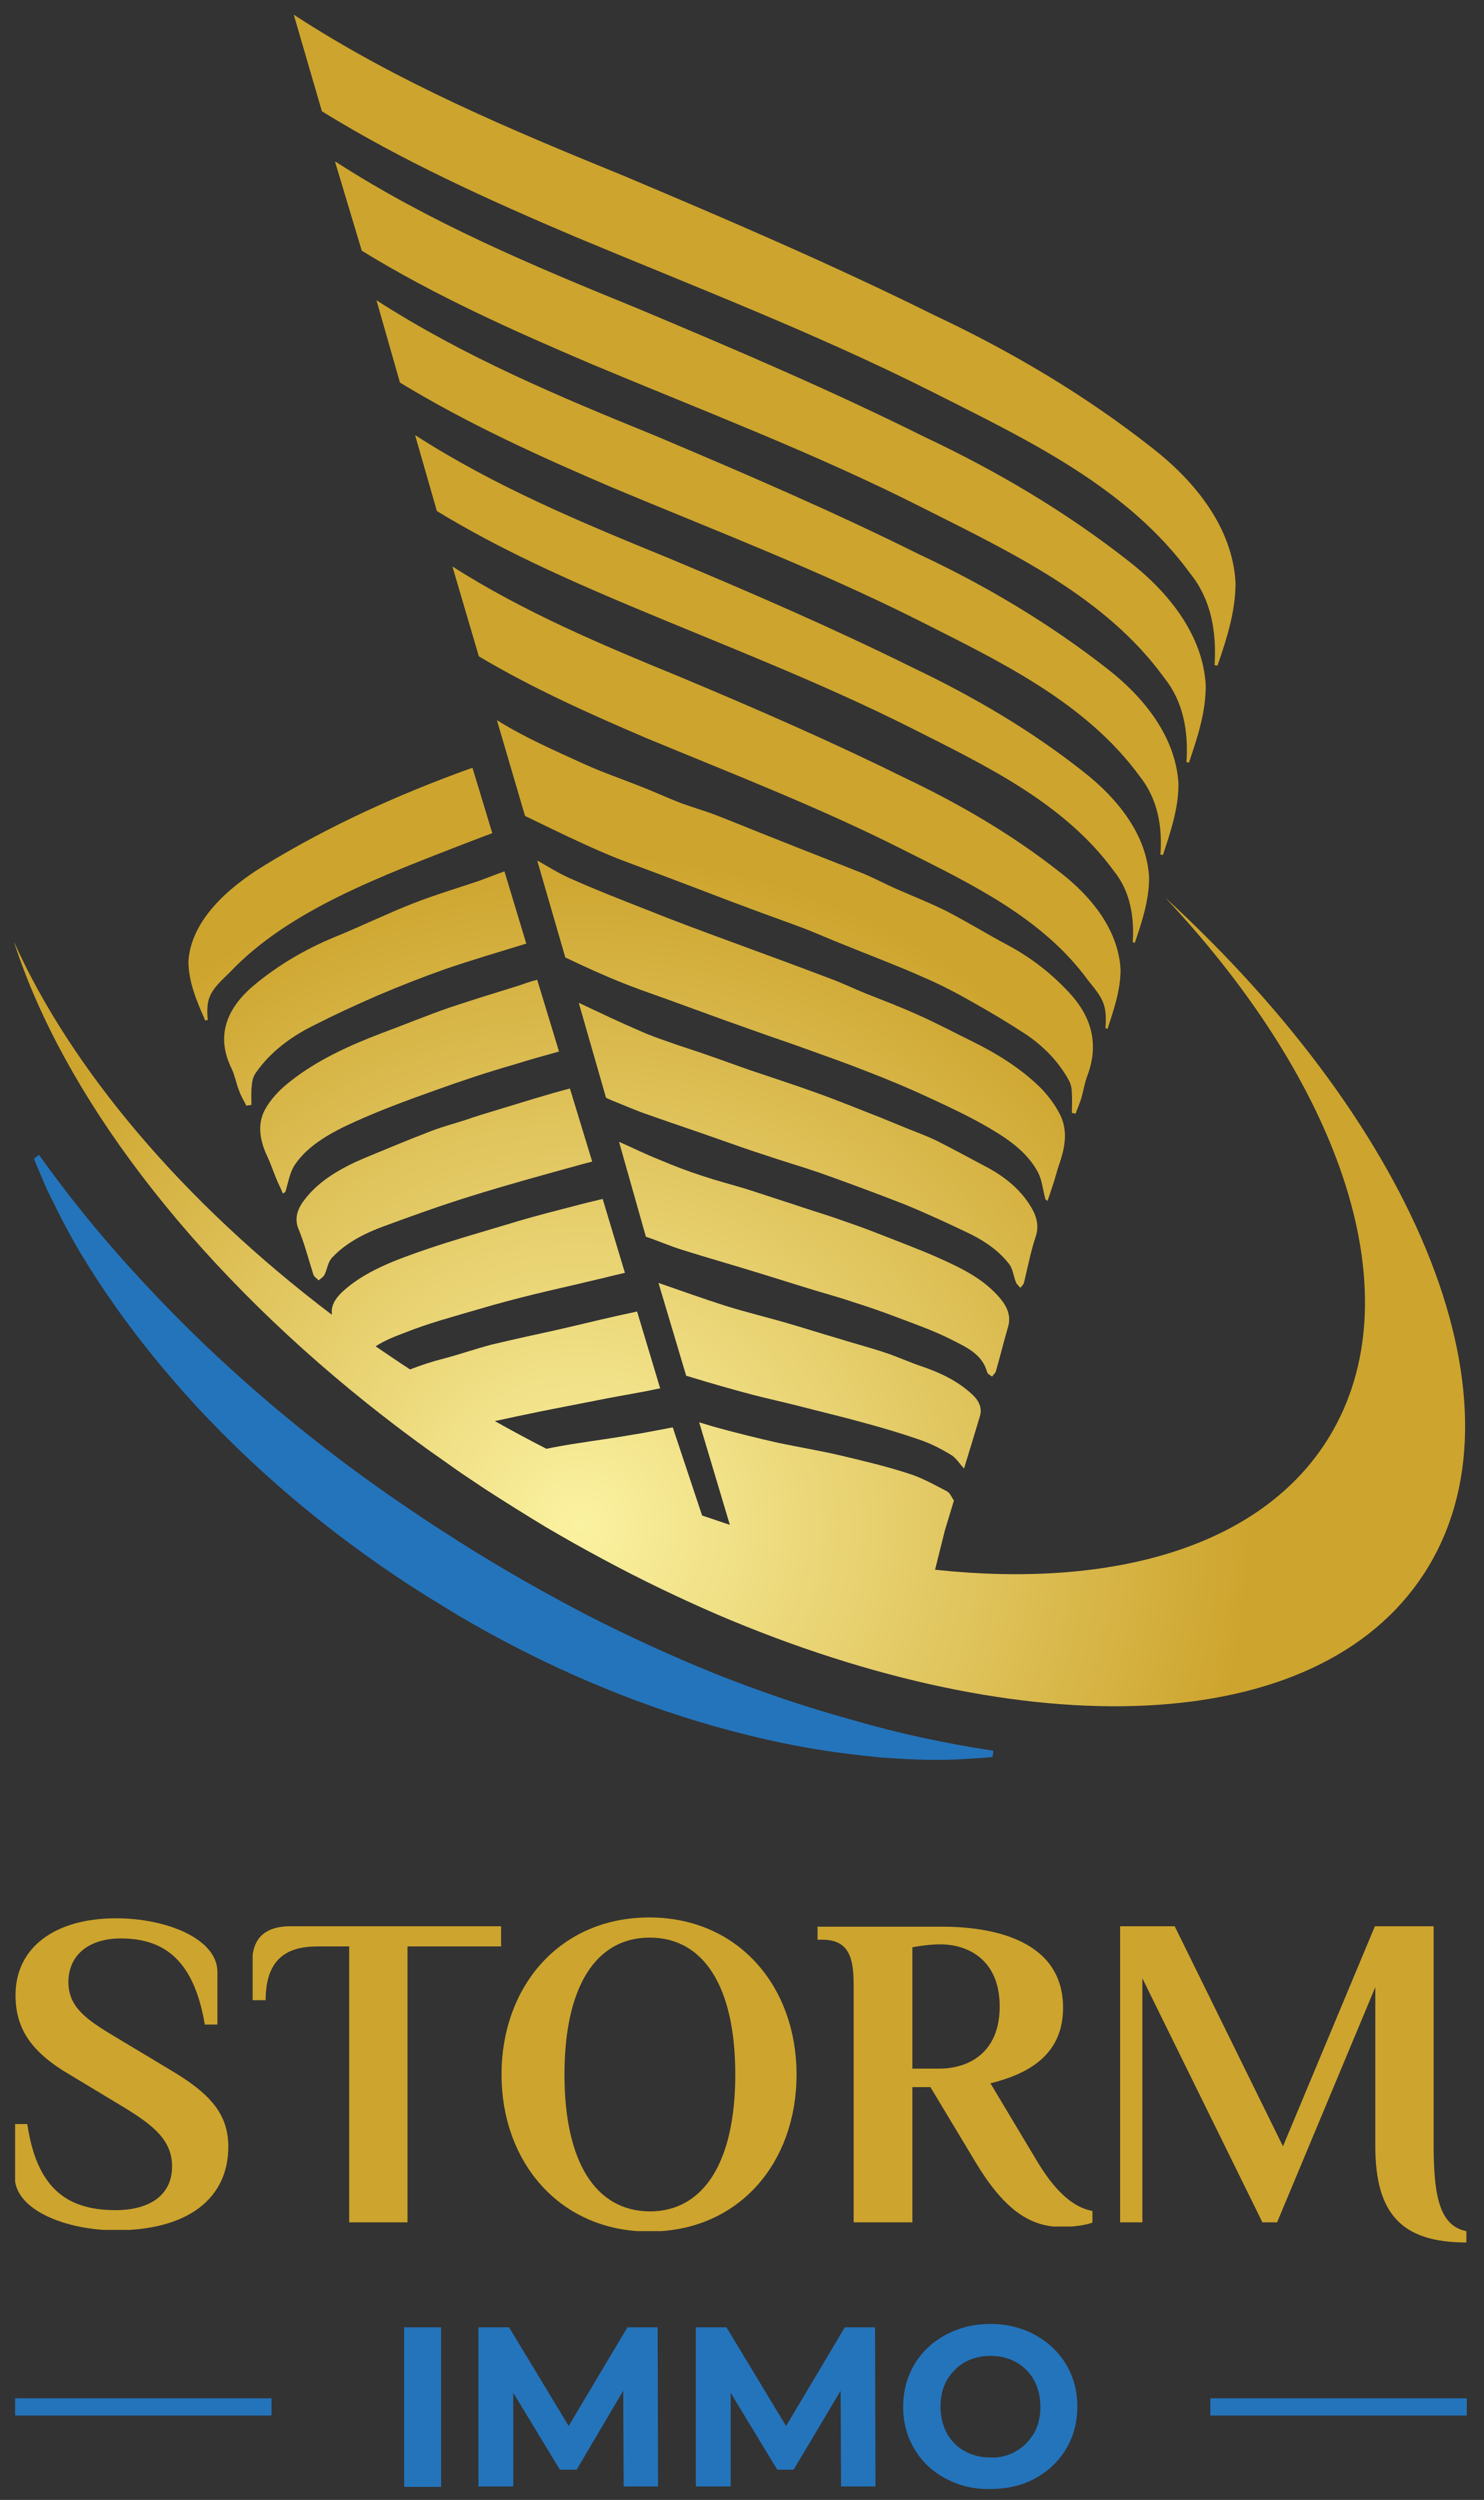 <?xml version="1.0" encoding="utf-8"?>
<!-- Generator: Adobe Illustrator 18.0.0, SVG Export Plug-In . SVG Version: 6.00 Build 0)  -->
<!DOCTYPE svg PUBLIC "-//W3C//DTD SVG 1.1//EN" "http://www.w3.org/Graphics/SVG/1.1/DTD/svg11.dtd">
<svg version="1.1" id="Calque_1" xmlns="http://www.w3.org/2000/svg" xmlns:xlink="http://www.w3.org/1999/xlink" x="0px" y="0px"
	 viewBox="0 0 353.6 595.3" enable-background="new 0 0 353.6 595.3" xml:space="preserve">
<rect x="0" y="0" width="353.6" height="595.3" fill="#333333" stroke="none"/>
<g>
	<defs>
		<path id="SVGID_1_" d="M125.1,194.3c4.4,2.1,8.8,4.3,13.2,6.3c3,1.4,6,2.7,9,3.9c4.7,1.8,9.4,3.5,14.1,5.3
			c5.6,2.1,11.2,4.3,16.9,6.4c4.5,1.7,9.1,3.3,13.6,5c3,1.2,6,2.5,9,3.7c6.4,2.6,12.8,5,19.1,7.8c4.2,1.8,8.2,3.9,12.2,6.2
			c4.1,2.3,8.1,4.7,12.1,7.3c4.3,2.9,7.9,6.5,10.4,11.1c0.5,0.9,0.7,2,0.7,3c0.1,1.5,0,3.1,0,4.7c0.3,0.1,0.6,0.1,0.9,0.2
			c0.4-1.2,0.9-2.3,1.3-3.5c0.5-1.7,0.8-3.6,1.4-5.3c3-7.7,1.1-14.4-4.4-20.2c-4.2-4.5-9-8.2-14.4-11.1c-4.9-2.6-9.6-5.5-14.6-8.1
			c-4-2-8.1-3.6-12.2-5.4c-2.7-1.2-5.3-2.6-8-3.7c-6.5-2.6-13-5.1-19.5-7.7c-5.1-2-10.2-4.1-15.3-6.1c-2.9-1.1-5.8-1.9-8.7-3
			c-3.1-1.2-6.1-2.6-9.2-3.8c-4.5-1.8-9.2-3.4-13.6-5.4c-7-3.2-14.1-6.3-20.7-10.4L125.1,194.3z"/>
	</defs>
	<clipPath id="SVGID_2_">
		<use xlink:href="#SVGID_1_"  overflow="visible"/>
	</clipPath>
	
		<radialGradient id="SVGID_3_" cx="-528.803" cy="835.697" r="2.675" gradientTransform="matrix(43.826 -41.217 -41.217 -43.826 57758.301 15192.394)" gradientUnits="userSpaceOnUse">
		<stop  offset="0" style="stop-color:#FBF2A1"/>
		<stop  offset="1" style="stop-color:#CDA42D"/>
	</radialGradient>
	<polygon clip-path="url(#SVGID_2_)" fill="url(#SVGID_3_)" points="71.7,215.5 194.6,99.9 308.7,221.2 185.8,336.8 	"/>
</g>
<g>
	<defs>
		<path id="SVGID_4_" d="M134.7,228c4.6,2.2,9.2,4.3,14,6.2c4.8,1.9,9.7,3.5,14.5,5.3c3.3,1.2,6.6,2.4,9.9,3.6
			c2.6,0.9,5.3,1.9,7.9,2.8c3.3,1.2,6.7,2.3,10,3.5c5.3,1.9,10.7,3.8,16,5.9c4.9,1.9,9.7,3.9,14.4,6.1c5,2.3,10.1,4.7,14.8,7.5
			c4.4,2.6,8.6,5.6,11.1,10.2c1,1.9,1.2,4.3,1.8,6.5c0.2,0.1,0.3,0.2,0.5,0.4c0.4-1.2,0.8-2.4,1.2-3.6c0.6-1.7,1-3.5,1.6-5.2
			c1.3-3.7,2-7.5,0.5-11.1c-1.1-2.5-2.9-4.9-4.8-6.9c-4.8-4.8-10.7-8.4-16.8-11.4c-4.1-2-8.2-4.2-12.5-6.1
			c-4.2-1.9-8.4-3.5-12.7-5.2c-2.7-1.1-5.4-2.4-8.1-3.4c-7.9-3-15.8-5.9-23.7-8.8c-6.8-2.5-13.6-5-20.3-7.7
			c-6.1-2.4-12.3-4.8-18.3-7.5c-2.7-1.2-5.2-2.8-7.7-4.2L134.7,228z"/>
	</defs>
	<clipPath id="SVGID_5_">
		<use xlink:href="#SVGID_4_"  overflow="visible"/>
	</clipPath>
	
		<radialGradient id="SVGID_6_" cx="-528.803" cy="835.697" r="2.675" gradientTransform="matrix(43.826 -41.217 -41.217 -43.826 57758.301 15192.394)" gradientUnits="userSpaceOnUse">
		<stop  offset="0" style="stop-color:#FBF2A1"/>
		<stop  offset="1" style="stop-color:#CDA42D"/>
	</radialGradient>
	<polygon clip-path="url(#SVGID_5_)" fill="url(#SVGID_6_)" points="87.6,243.1 195.2,141.9 295,248 187.4,349.2 	"/>
</g>
<g>
	<defs>
		<path id="SVGID_7_" d="M144.4,261.4c0.4,0.2,0.8,0.4,1.3,0.6c3,1.2,5.9,2.5,8.9,3.5c5.6,2,11.4,3.9,17,5.9
			c3.4,1.2,6.8,2.4,10.2,3.5c4.4,1.5,8.9,2.8,13.3,4.3c6.8,2.4,13.5,4.9,20.2,7.5c5.4,2.2,10.8,4.7,16,7.2c3.6,1.8,6.9,4.1,9.3,7.3
			c0.8,1.2,0.9,2.8,1.5,4.2c0.2,0.5,0.7,0.8,1,1.3c0.3-0.4,0.8-0.8,0.9-1.3c0.9-3.7,1.6-7.4,2.8-11c0.9-2.7,0-5.2-1.2-7.1
			c-2.6-4.3-6.6-7.4-11.1-9.7c-3.8-2-7.6-4.1-11.4-6c-2.3-1.1-4.7-2-7-2.9c-2-0.8-4.1-1.7-6.1-2.5c-5.4-2.1-10.7-4.3-16.1-6.2
			c-5-1.8-10-3.4-15-5.1c-3.2-1.1-6.4-2.3-9.6-3.4c-3.3-1.2-6.7-2.2-10-3.4c-2.3-0.8-4.6-1.6-6.8-2.6c-4.9-2.1-9.7-4.4-14.6-6.7
			L144.4,261.4z"/>
	</defs>
	<clipPath id="SVGID_8_">
		<use xlink:href="#SVGID_7_"  overflow="visible"/>
	</clipPath>
	
		<radialGradient id="SVGID_9_" cx="-528.803" cy="835.697" r="2.675" gradientTransform="matrix(43.826 -41.217 -41.217 -43.826 57758.301 15192.394)" gradientUnits="userSpaceOnUse">
		<stop  offset="0" style="stop-color:#FBF2A1"/>
		<stop  offset="1" style="stop-color:#CDA42D"/>
	</radialGradient>
	<polygon clip-path="url(#SVGID_8_)" fill="url(#SVGID_9_)" points="103.9,270.7 196.2,183.9 281.7,274.8 189.5,361.6 	"/>
</g>
<g>
	<defs>
		<path id="SVGID_10_" d="M153.9,294.5c3,1,5.9,2.3,8.9,3.2c6,1.9,12.1,3.6,18.2,5.5c3.9,1.2,7.7,2.4,11.6,3.6c3.5,1.1,7,2,10.5,3.2
			c3.5,1.1,7,2.3,10.4,3.6c4.5,1.7,9.1,3.3,13.4,5.5c3.3,1.7,7.1,3.3,8.3,7.6c0.1,0.5,0.8,0.8,1.2,1.1c0.3-0.5,0.8-0.8,0.9-1.3
			c1-3.4,1.8-6.8,2.8-10.2c0.9-2.7,0-4.9-1.6-6.9c-4.1-5-9.8-7.6-15.4-10.1c-4.8-2.1-9.7-3.9-14.5-5.8c-3.3-1.3-6.6-2.4-10-3.6
			c-3.3-1.1-6.6-2.1-9.8-3.2c-3.8-1.2-7.6-2.5-11.4-3.7c-3.4-1-6.8-1.9-10.1-3c-3.4-1.1-6.8-2.4-10.1-3.8c-3.3-1.3-6.5-2.9-9.7-4.3
			L153.9,294.5z"/>
	</defs>
	<clipPath id="SVGID_11_">
		<use xlink:href="#SVGID_10_"  overflow="visible"/>
	</clipPath>
	
		<radialGradient id="SVGID_12_" cx="-528.803" cy="835.697" r="2.675" gradientTransform="matrix(43.826 -41.217 -41.217 -43.826 57758.301 15192.394)" gradientUnits="userSpaceOnUse">
		<stop  offset="0" style="stop-color:#FBF2A1"/>
		<stop  offset="1" style="stop-color:#CDA42D"/>
	</radialGradient>
	<polygon clip-path="url(#SVGID_11_)" fill="url(#SVGID_12_)" points="119.5,298.2 197.1,225.2 268.9,301.6 191.3,374.5 	"/>
</g>
<g>
	<defs>
		<path id="SVGID_13_" d="M163.5,327.6c0.3,0.1,0.7,0.2,1,0.3c4.9,1.5,9.8,2.9,14.7,4.2c3.5,0.9,7.1,1.7,10.7,2.6
			c5.4,1.4,10.9,2.7,16.3,4.2c4.4,1.2,8.8,2.5,13.1,4c2.6,0.9,5.1,2.2,7.4,3.6c1.1,0.7,1.9,2,3,3.2c1.4-4.5,2.6-8.5,3.8-12.5
			c0.6-2.1-0.4-3.8-1.8-5.1c-3.4-3.2-7.6-5.2-12-6.7c-3-1-5.8-2.3-8.8-3.3c-3.9-1.3-7.8-2.3-11.6-3.5c-3.8-1.1-7.5-2.3-11.3-3.4
			c-5.1-1.5-10.2-2.7-15.3-4.3c-5.3-1.7-10.6-3.6-15.8-5.4L163.5,327.6z"/>
	</defs>
	<clipPath id="SVGID_14_">
		<use xlink:href="#SVGID_13_"  overflow="visible"/>
	</clipPath>
	
		<radialGradient id="SVGID_15_" cx="-528.803" cy="835.697" r="2.675" gradientTransform="matrix(43.826 -41.217 -41.217 -43.826 57758.301 15192.394)" gradientUnits="userSpaceOnUse">
		<stop  offset="0" style="stop-color:#FBF2A1"/>
		<stop  offset="1" style="stop-color:#CDA42D"/>
	</radialGradient>
	<polygon clip-path="url(#SVGID_14_)" fill="url(#SVGID_15_)" points="135,326.2 198.1,266.9 256.4,328.9 193.3,388.2 	"/>
</g>
<g>
	<defs>
		<path id="SVGID_16_" d="M76.7,26.5c19.1,11.8,39.7,21.1,60.4,29.9c28.5,11.9,57.4,23,85,36.9c22.4,11.3,46.5,22.6,61.6,43.4
			c4.9,6.1,6.2,13.8,5.7,21.7c0.2,0,0.5,0.1,0.7,0.1c2.2-6.4,4.3-12.9,4.3-19.7c-0.7-13.2-9.7-24.2-19.7-32
			c-16.1-12.7-33.7-23.1-52.2-31.8c-24.2-12-48.9-22.6-73.8-33.1C121.5,30.8,94.7,19.6,70,3.5L76.7,26.5z"/>
	</defs>
	<clipPath id="SVGID_17_">
		<use xlink:href="#SVGID_16_"  overflow="visible"/>
	</clipPath>
	
		<radialGradient id="SVGID_18_" cx="-528.803" cy="835.697" r="2.675" gradientTransform="matrix(43.826 -41.217 -41.217 -43.826 57758.301 15192.394)" gradientUnits="userSpaceOnUse">
		<stop  offset="0" style="stop-color:#FBF2A1"/>
		<stop  offset="1" style="stop-color:#CDA42D"/>
	</radialGradient>
	<polygon clip-path="url(#SVGID_17_)" fill="url(#SVGID_18_)" points="-7.3,76.2 189,-108.5 371.7,85.7 175.3,270.4 	"/>
</g>
<g>
	<defs>
		<path id="SVGID_19_" d="M86.2,59.7c17.4,10.7,36.2,19.1,55,27.1c26.5,11.1,53.4,21.3,79,34.3c20.8,10.5,43.2,21,57.2,40.3
			c4.6,5.7,5.8,12.9,5.3,20.1c0.2,0,0.4,0.1,0.6,0.1c2-5.9,4-11.9,4-18.3c-0.6-12.2-9.1-22.5-18.4-29.7
			c-14.9-11.7-31.3-21.4-48.5-29.5c-22.5-11.2-45.5-21-68.6-30.7c-24.8-10.1-49.4-20.4-72-35L86.2,59.7z"/>
	</defs>
	<clipPath id="SVGID_20_">
		<use xlink:href="#SVGID_19_"  overflow="visible"/>
	</clipPath>
	
		<radialGradient id="SVGID_21_" cx="-528.803" cy="835.697" r="2.675" gradientTransform="matrix(43.826 -41.217 -41.217 -43.826 57758.301 15192.394)" gradientUnits="userSpaceOnUse">
		<stop  offset="0" style="stop-color:#FBF2A1"/>
		<stop  offset="1" style="stop-color:#CDA42D"/>
	</radialGradient>
	<polygon clip-path="url(#SVGID_20_)" fill="url(#SVGID_21_)" points="8.6,105.6 190.1,-65.1 359,114.4 177.4,285.1 	"/>
</g>
<g>
	<defs>
		<path id="SVGID_22_" d="M95.3,91.1c16.1,9.8,33.3,17.6,50.6,25c24.4,10.2,49.2,19.7,72.9,31.6c19.2,9.7,39.8,19.4,52.8,37.2
			c4.2,5.3,5.4,11.8,4.9,18.6c0.2,0,0.4,0.1,0.6,0.1c1.8-5.5,3.7-11,3.7-16.9c-0.6-11.3-8.4-20.8-16.9-27.4
			c-13.8-10.8-28.9-19.8-44.7-27.2c-20.7-10.3-41.9-19.4-63.2-28.4c-22.9-9.3-45.5-18.8-66.3-32.2L95.3,91.1z"/>
	</defs>
	<clipPath id="SVGID_23_">
		<use xlink:href="#SVGID_22_"  overflow="visible"/>
	</clipPath>
	
		<radialGradient id="SVGID_24_" cx="-528.803" cy="835.697" r="2.675" gradientTransform="matrix(43.826 -41.217 -41.217 -43.826 57758.301 15192.394)" gradientUnits="userSpaceOnUse">
		<stop  offset="0" style="stop-color:#FBF2A1"/>
		<stop  offset="1" style="stop-color:#CDA42D"/>
	</radialGradient>
	<polygon clip-path="url(#SVGID_23_)" fill="url(#SVGID_24_)" points="23.7,133.4 191.1,-24 346.7,141.5 179.3,299 	"/>
</g>
<g>
	<defs>
		<path id="SVGID_25_" d="M104.1,121.7c14.6,8.9,30.4,16,46.1,22.6c22.4,9.4,45.1,18.1,66.8,29c17.6,8.9,36.5,17.8,48.4,34.1
			c3.9,4.8,4.9,10.9,4.5,17c0.2,0,0.4,0.1,0.5,0.1c1.7-5,3.4-10.1,3.4-15.5c-0.5-10.3-7.7-19-15.5-25.1c-12.6-10-26.5-18.1-41-25
			c-19-9.4-38.4-17.8-58-26c-20.8-8.5-41.5-17.1-60.4-29.3L104.1,121.7z"/>
	</defs>
	<clipPath id="SVGID_26_">
		<use xlink:href="#SVGID_25_"  overflow="visible"/>
	</clipPath>
	
		<radialGradient id="SVGID_27_" cx="-528.803" cy="835.697" r="2.675" gradientTransform="matrix(43.826 -41.217 -41.217 -43.826 57758.301 15192.394)" gradientUnits="userSpaceOnUse">
		<stop  offset="0" style="stop-color:#FBF2A1"/>
		<stop  offset="1" style="stop-color:#CDA42D"/>
	</radialGradient>
	<polygon clip-path="url(#SVGID_26_)" fill="url(#SVGID_27_)" points="38.6,160.5 191.7,16.4 334.2,167.9 181,311.9 	"/>
</g>
<g>
	<defs>
		<path id="SVGID_28_" d="M114.1,156.3c12.8,7.6,26.4,13.7,40,19.5c20.5,8.5,41.2,16.5,61,26.5c16.1,8.1,33.3,16.2,44.2,31.2
			c3.6,4.4,4.5,5.8,4.1,11.4c0.1,0,0.3,0,0.5,0.1c1.5-4.6,3.1-9.2,3.1-14.1c-0.5-9.5-7-17.4-14.2-23c-11.5-9.1-24.2-16.5-37.5-22.8
			c-17.4-8.6-35.1-16.3-53-23.8c-18.8-7.7-37.4-15.5-54.5-26.4L114.1,156.3z"/>
	</defs>
	<clipPath id="SVGID_29_">
		<use xlink:href="#SVGID_28_"  overflow="visible"/>
	</clipPath>
	
		<radialGradient id="SVGID_30_" cx="-528.803" cy="835.697" r="2.675" gradientTransform="matrix(43.826 -41.217 -41.217 -43.826 57758.301 15192.394)" gradientUnits="userSpaceOnUse">
		<stop  offset="0" style="stop-color:#FBF2A1"/>
		<stop  offset="1" style="stop-color:#CDA42D"/>
	</radialGradient>
	<polygon clip-path="url(#SVGID_29_)" fill="url(#SVGID_30_)" points="53,186.5 192.4,55.5 322,193.3 182.6,324.3 	"/>
</g>
<g>
	<defs>
		<path id="SVGID_31_" d="M114.3,209.7c-5.3,1.8-10.7,3.4-15.8,5.4c-6.4,2.5-12.5,5.5-18.9,8.1c-7,2.9-13.2,6.6-18.7,11.1
			c-7.1,5.8-9.5,12.5-5.7,20.2c0.8,1.7,1.1,3.6,1.8,5.3c0.4,1.2,1.1,2.3,1.7,3.5c0.4-0.1,0.8-0.1,1.2-0.2c0-1.6-0.1-3.1,0.1-4.7
			c0.1-1,0.3-2.1,1-3c3.2-4.6,7.9-8.3,13.5-11.1c5.1-2.6,10.3-5,15.6-7.3c5.2-2.2,10.5-4.3,15.9-6.2c6.4-2.2,12.9-4.1,19.4-6.1
			l-5.2-17.2C118.2,208.2,116.2,209,114.3,209.7"/>
	</defs>
	<clipPath id="SVGID_32_">
		<use xlink:href="#SVGID_31_"  overflow="visible"/>
	</clipPath>
	
		<radialGradient id="SVGID_33_" cx="-528.803" cy="835.697" r="2.675" gradientTransform="matrix(43.826 -41.217 -41.217 -43.826 57758.301 15192.394)" gradientUnits="userSpaceOnUse">
		<stop  offset="0" style="stop-color:#FBF2A1"/>
		<stop  offset="1" style="stop-color:#CDA42D"/>
	</radialGradient>
	<polygon clip-path="url(#SVGID_32_)" fill="url(#SVGID_33_)" points="23.6,233.7 90.7,170.6 153.2,237.1 86.2,300.2 	"/>
</g>
<g>
	<defs>
		<path id="SVGID_34_" d="M123.6,234.7c-5.5,1.7-11,3.4-16.4,5.2c-5.5,1.9-10.8,4.1-16.2,6.1c-7.9,3-15.5,6.5-21.7,11.4
			c-2.5,1.9-4.8,4.3-6.2,6.9c-1.9,3.6-1.1,7.5,0.6,11.1c0.8,1.7,1.4,3.5,2.1,5.2c0.5,1.2,1.1,2.4,1.6,3.6c0.2-0.1,0.4-0.2,0.6-0.4
			c0.7-2.2,1-4.6,2.3-6.5c3.1-4.6,8.7-7.7,14.3-10.2c6.2-2.8,12.7-5.2,19.2-7.5c6.1-2.2,12.4-4.3,18.7-6.1c3.5-1.1,7.1-2.1,10.7-3.1
			l-5.2-17.1C126.5,233.7,125,234.2,123.6,234.7"/>
	</defs>
	<clipPath id="SVGID_35_">
		<use xlink:href="#SVGID_34_"  overflow="visible"/>
	</clipPath>
	
		<radialGradient id="SVGID_36_" cx="-528.803" cy="835.697" r="2.675" gradientTransform="matrix(43.826 -41.217 -41.217 -43.826 57758.301 15192.394)" gradientUnits="userSpaceOnUse">
		<stop  offset="0" style="stop-color:#FBF2A1"/>
		<stop  offset="1" style="stop-color:#CDA42D"/>
	</radialGradient>
	<polygon clip-path="url(#SVGID_35_)" fill="url(#SVGID_36_)" points="35.7,257.1 99.3,197.3 158.6,260.3 94.9,320.2 	"/>
</g>
<g>
	<defs>
		<path id="SVGID_37_" d="M118.8,264.2c-2.7,0.8-5.3,1.6-7.9,2.5c-3.1,1-6.2,1.8-9.1,3c-5,1.9-9.9,4-14.8,6
			c-5.7,2.4-10.9,5.4-14.3,9.8c-1.6,2-2.7,4.4-1.6,7.1c1.5,3.6,2.4,7.3,3.6,11c0.2,0.5,0.8,0.8,1.2,1.3c0.5-0.4,1.1-0.8,1.4-1.3
			c0.7-1.4,0.8-3.1,1.9-4.2c3.1-3.3,7.4-5.6,12-7.3c6.8-2.5,13.7-5,20.8-7.2c8.6-2.7,17.4-5.1,26.1-7.5c1-0.3,2-0.5,3-0.8l-5.3-17.4
			C130.1,260.7,124.4,262.5,118.8,264.2"/>
	</defs>
	<clipPath id="SVGID_38_">
		<use xlink:href="#SVGID_37_"  overflow="visible"/>
	</clipPath>
	
		<radialGradient id="SVGID_39_" cx="-528.803" cy="835.697" r="2.675" gradientTransform="matrix(43.826 -41.217 -41.217 -43.826 57758.301 15192.394)" gradientUnits="userSpaceOnUse">
		<stop  offset="0" style="stop-color:#FBF2A1"/>
		<stop  offset="1" style="stop-color:#CDA42D"/>
	</radialGradient>
	<polygon clip-path="url(#SVGID_38_)" fill="url(#SVGID_39_)" points="47,280.5 107.7,223.5 163.9,283.3 103.3,340.4 	"/>
</g>
<g>
	<defs>
		<path id="SVGID_40_" d="M111.8,183.1c-17.2,6.2-33.6,13.7-48.5,22.8c-9.3,5.6-17.8,13.5-18.4,23c0,4.9,2,9.6,4,14.1
			c0.2,0,0.4-0.1,0.6-0.1c-0.5-5.6,0.7-7,5.3-11.4c14.1-14.9,36.4-23,57.2-31.1c1.8-0.7,3.5-1.3,5.3-2l-4.7-15.5
			C112.4,182.9,112,183,111.8,183.1"/>
	</defs>
	<clipPath id="SVGID_41_">
		<use xlink:href="#SVGID_40_"  overflow="visible"/>
	</clipPath>
	
		<radialGradient id="SVGID_42_" cx="-528.803" cy="835.697" r="2.675" gradientTransform="matrix(43.826 -41.217 -41.217 -43.826 57758.301 15192.394)" gradientUnits="userSpaceOnUse">
		<stop  offset="0" style="stop-color:#FBF2A1"/>
		<stop  offset="1" style="stop-color:#CDA42D"/>
	</radialGradient>
	<polygon clip-path="url(#SVGID_41_)" fill="url(#SVGID_42_)" points="14.8,211 83.4,146.6 147.4,214.7 78.9,279.2 	"/>
</g>
<g>
	<defs>
		<path id="SVGID_43_" d="M316.7,342.2c-15.8,25.9-51,36.2-93.9,31.6c0.8-3.3,2.1-8.3,2.4-9.6c0.7-2.2,1.3-4.3,2.1-6.9
			c-0.5-0.6-0.9-1.8-1.7-2.2c-3.1-1.6-6.1-3.3-9.4-4.3c-5.3-1.7-10.8-3-16.3-4.3c-4.8-1.1-9.6-1.9-14.4-2.9
			c-4.9-1.1-9.7-2.3-14.5-3.6c-1.5-0.4-3-0.9-4.4-1.3l7.3,24.4c-2.2-0.7-4.4-1.5-6.6-2.2l-7-21c-3.3,0.6-6.6,1.3-9.9,1.8
			c-6.2,1.1-12.5,1.8-18.7,3c-0.5,0.1-1,0.2-1.5,0.3c-4.1-2.1-8.2-4.3-12.3-6.6c1.9-0.4,3.8-0.8,5.6-1.2c7-1.5,14.1-2.8,21.1-4.2
			c4.2-0.8,8.5-1.5,12.7-2.4l-5.5-18.3c-1.6,0.4-3.3,0.7-5,1.1c-4.9,1.1-9.7,2.3-14.6,3.4c-5,1.1-10.1,2.2-15.1,3.4
			c-3.8,1-7.5,2.3-11.3,3.3c-2.8,0.7-5.5,1.6-8.1,2.6c-2.8-1.8-5.5-3.7-8.2-5.5c2.1-1.4,4.7-2.4,7.1-3.3c5.5-2.2,11.5-3.8,17.3-5.5
			c4.4-1.3,8.9-2.5,13.4-3.6c4.5-1.1,9.1-2.1,13.6-3.2c2.7-0.6,5.3-1.3,8-1.9l-5.3-17.6c-3.4,0.8-6.9,1.7-10.3,2.6
			c-4.3,1.1-8.7,2.3-12.9,3.6c-6.3,1.9-12.7,3.7-18.8,5.8c-7.3,2.5-14.7,5.2-20,10.1c-1.8,1.7-2.8,3.4-2.5,5.5
			c-35.8-27.1-62.3-58.8-75.8-88.9c11.6,36,41.5,75.9,84.3,110.1c3.9,3.1,7.8,6.1,11.9,9.1c2.8,2.1,5.8,4.1,8.7,6.2
			c2.4,1.7,4.9,3.3,7.4,5c4.8,3.1,9.6,6.1,14.4,9c4.6,2.7,9.2,5.3,13.9,7.8c9.1,4.9,18.1,9.2,27.1,13.1
			c73.5,31.4,142.6,29.5,168.2-9.6c26.1-39.8-1.1-105.7-61.6-161.2C320,258.8,337,308.9,316.7,342.2"/>
	</defs>
	<clipPath id="SVGID_44_">
		<use xlink:href="#SVGID_43_"  overflow="visible"/>
	</clipPath>
	
		<radialGradient id="SVGID_45_" cx="-528.803" cy="835.697" r="2.675" gradientTransform="matrix(43.826 -41.217 -41.217 -43.826 57758.301 15192.394)" gradientUnits="userSpaceOnUse">
		<stop  offset="0" style="stop-color:#FBF2A1"/>
		<stop  offset="1" style="stop-color:#CDA42D"/>
	</radialGradient>
	<polygon clip-path="url(#SVGID_44_)" fill="url(#SVGID_45_)" points="-97.3,308.4 195.7,32.9 466.5,320.8 173.5,596.4 	"/>
</g>
<path fill="#2474BB" d="M170.5,398.6c-10.6-4.3-21.1-9.1-31.2-14.3c-6.5-3.4-13-7-19.3-10.7c-3.5-2.1-6.9-4.1-10.3-6.3
	c-0.3-0.2-0.5-0.3-0.8-0.5c-3.6-2.3-7.2-4.6-10.7-7c-15.2-10.2-29.7-21.5-43.2-33.8c-8.5-7.7-16.5-15.8-24.2-24.3
	c-7.7-8.5-14.9-17.4-21.5-26.7l-1.2,0.9c0.5,1.4,1.1,2.7,1.7,4.1c0.6,1.4,1.1,2.7,1.8,4.1c1.3,2.6,2.6,5.3,4,7.9
	c1.4,2.6,2.8,5.2,4.4,7.7c1.5,2.5,3.1,5,4.8,7.5c6.6,9.8,14.1,19.1,22.1,27.8c16.2,17.4,34.7,32.5,54.8,45.1
	c2.1,1.3,4.1,2.5,6.2,3.8c0.3,0.2,0.6,0.3,0.8,0.5c18.1,10.7,37.4,19.4,57.5,25.5c11.4,3.4,23,6.1,34.8,7.6c2.9,0.4,5.9,0.7,8.8,1
	c3,0.2,5.9,0.4,8.9,0.5c3,0.1,5.9,0.1,8.9,0c3-0.2,5.9-0.3,8.9-0.6l0.2-1.5c-11.3-1.7-22.5-4.1-33.5-7.3
	C191.9,406.5,181.1,402.8,170.5,398.6"/>
<g>
	<defs>
		<path id="SVGID_46_" d="M3.7,475.1c0,7.8,3.5,13.5,13.2,19.1l13.1,7.9c6.8,4.2,11,7.7,11,13.8c0,6.8-5.3,10.4-13.5,10.4
			c-12,0-18.8-5.7-21-20.5h-3v12.5c0,8.1,12.5,12.8,24.1,12.8c17.2,0,26.8-7.6,26.8-19.9c0-7.8-4.3-12.7-14-18.4L27.4,485
			c-6.7-4-11.1-7-11.1-13c0-6.4,4.8-10.4,12.5-10.4c10.8,0,17.5,5.7,20,20.5h3v-12.5c0-8.1-12.5-12.8-24.1-12.8
			C13,456.8,3.7,463.8,3.7,475.1"/>
	</defs>
	<clipPath id="SVGID_47_">
		<use xlink:href="#SVGID_46_"  overflow="visible"/>
	</clipPath>
	
		<radialGradient id="SVGID_48_" cx="-533.951" cy="839.894" r="2.675" gradientTransform="matrix(100.405 0 0 -100.405 53602.727 84832.648)" gradientUnits="userSpaceOnUse">
		<stop  offset="0" style="stop-color:#CDA42D"/>
		<stop  offset="0.374" style="stop-color:#CDA42D"/>
		<stop  offset="0.651" style="stop-color:#CDA42D"/>
		<stop  offset="1" style="stop-color:#CDA42D"/>
	</radialGradient>
	<rect x="3.6" y="456.8" clip-path="url(#SVGID_47_)" fill="url(#SVGID_48_)" width="50.9" height="74.2"/>
</g>
<g>
	<defs>
		<path id="SVGID_49_" d="M69.2,458.7c-7.4,0-9.1,4.3-9.1,8.5v9.1h3.2c0-9.5,4.7-12.8,12.3-12.8h7.6v65.7h13.9v-65.7h22.3v-4.8H69.2
			z"/>
	</defs>
	<clipPath id="SVGID_50_">
		<use xlink:href="#SVGID_49_"  overflow="visible"/>
	</clipPath>
	
		<radialGradient id="SVGID_51_" cx="-533.951" cy="839.894" r="2.675" gradientTransform="matrix(100.405 0 0 -100.405 53602.727 84832.648)" gradientUnits="userSpaceOnUse">
		<stop  offset="0" style="stop-color:#CDA42D"/>
		<stop  offset="0.374" style="stop-color:#CDA42D"/>
		<stop  offset="0.651" style="stop-color:#CDA42D"/>
		<stop  offset="1" style="stop-color:#CDA42D"/>
	</radialGradient>
	<rect x="60.2" y="458.7" clip-path="url(#SVGID_50_)" fill="url(#SVGID_51_)" width="59.3" height="70.5"/>
</g>
<g>
	<defs>
		<path id="SVGID_52_" d="M134.5,494c0-20.8,7.4-32.6,20.3-32.6c12.9,0,20.4,11.7,20.4,32.6c0,20.8-7.5,32.6-20.4,32.6
			C141.9,526.5,134.5,514.8,134.5,494 M119.5,494c0,21,14,37.4,35.2,37.4c21.3,0,35.1-16.3,35.1-37.4c0-21-13.9-37.4-35.1-37.4
			C133.5,456.6,119.5,472.9,119.5,494"/>
	</defs>
	<clipPath id="SVGID_53_">
		<use xlink:href="#SVGID_52_"  overflow="visible"/>
	</clipPath>
	
		<radialGradient id="SVGID_54_" cx="-533.951" cy="839.894" r="2.675" gradientTransform="matrix(100.405 0 0 -100.405 53602.727 84832.648)" gradientUnits="userSpaceOnUse">
		<stop  offset="0" style="stop-color:#CDA42D"/>
		<stop  offset="0.374" style="stop-color:#CDA42D"/>
		<stop  offset="0.651" style="stop-color:#CDA42D"/>
		<stop  offset="1" style="stop-color:#CDA42D"/>
	</radialGradient>
	<rect x="119.5" y="456.6" clip-path="url(#SVGID_53_)" fill="url(#SVGID_54_)" width="70.4" height="74.7"/>
</g>
<g>
	<defs>
		<path id="SVGID_55_" d="M217.4,463.7c3.3-0.6,5.4-0.7,6.6-0.7c6.7,0,14.2,3.7,14.2,14.8c0,11.2-7.6,14.8-14.4,14.8h-6.4V463.7z
			 M194.8,458.7v3.2h1.1c6.4,0,7.5,4.3,7.5,10.7v56.6h14v-32.2h4.3l10.7,17.8c6.9,11.5,13.1,15.5,20.6,15.5c2.8,0,6.2-0.5,7.4-1.1
			v-2.7c-3.1-0.5-7.8-2.7-13.2-11.7l-11.2-18.7c8.8-2.2,17.3-6.6,17.3-18c0-17.2-19.1-19.3-28.8-19.3H194.8z"/>
	</defs>
	<clipPath id="SVGID_56_">
		<use xlink:href="#SVGID_55_"  overflow="visible"/>
	</clipPath>
	
		<radialGradient id="SVGID_57_" cx="-533.951" cy="839.894" r="2.675" gradientTransform="matrix(100.405 0 0 -100.405 53602.727 84832.648)" gradientUnits="userSpaceOnUse">
		<stop  offset="0" style="stop-color:#CDA42D"/>
		<stop  offset="0.374" style="stop-color:#CDA42D"/>
		<stop  offset="0.651" style="stop-color:#CDA42D"/>
		<stop  offset="1" style="stop-color:#CDA42D"/>
	</radialGradient>
	<rect x="194.8" y="458.7" clip-path="url(#SVGID_56_)" fill="url(#SVGID_57_)" width="65.5" height="71.5"/>
</g>
<g>
	<defs>
		<path id="SVGID_58_" d="M327.6,458.7l-21.9,52.4l-25.8-52.4h-13v70.5h5.3v-58.1l28.6,58.1h3.5l23.4-56V511c0,16.1,6.2,23,21.7,23
			v-2.7c-6-1.2-7.8-7.4-7.8-20.3v-52.3H327.6z"/>
	</defs>
	<clipPath id="SVGID_59_">
		<use xlink:href="#SVGID_58_"  overflow="visible"/>
	</clipPath>
	
		<radialGradient id="SVGID_60_" cx="-533.951" cy="839.894" r="2.675" gradientTransform="matrix(100.405 0 0 -100.405 53602.727 84832.648)" gradientUnits="userSpaceOnUse">
		<stop  offset="0" style="stop-color:#CDA42D"/>
		<stop  offset="0.374" style="stop-color:#CDA42D"/>
		<stop  offset="0.651" style="stop-color:#CDA42D"/>
		<stop  offset="1" style="stop-color:#CDA42D"/>
	</radialGradient>
	<rect x="266.9" y="458.7" clip-path="url(#SVGID_59_)" fill="url(#SVGID_60_)" width="82.5" height="75.3"/>
</g>
<rect x="96.3" y="554.2" fill="#2474BB" width="8.8" height="38"/>
<polygon fill="#2474BB" points="148.6,592.1 148.5,569.3 137.4,588.1 133.4,588.1 122.3,569.8 122.3,592.1 114,592.1 114,554.2 
	121.3,554.2 135.5,577.7 149.5,554.2 156.7,554.2 156.8,592.1 "/>
<polygon fill="#2474BB" points="200.4,592.1 200.3,569.3 189.1,588.1 185.2,588.1 174.1,569.8 174.1,592.1 165.8,592.1 165.8,554.2 
	173.1,554.2 187.3,577.7 201.3,554.2 208.5,554.2 208.6,592.1 "/>
<path fill="#2474BB" d="M225.3,590.2c-3.2-1.7-5.6-4-7.4-7c-1.8-3-2.7-6.3-2.7-10.1c0-3.7,0.9-7.1,2.7-10.1c1.8-3,4.3-5.3,7.4-7
	c3.2-1.7,6.7-2.6,10.7-2.6c3.9,0,7.5,0.9,10.6,2.6c3.1,1.7,5.6,4,7.4,7c1.8,3,2.7,6.3,2.7,10.1c0,3.7-0.9,7.1-2.7,10.1
	c-1.8,3-4.3,5.3-7.4,7c-3.1,1.7-6.7,2.5-10.6,2.5C232,592.8,228.5,591.9,225.3,590.2 M242.1,583.7c1.8-1,3.2-2.5,4.3-4.3
	c1-1.8,1.5-3.9,1.5-6.3c0-2.3-0.5-4.4-1.5-6.3c-1-1.8-2.5-3.3-4.3-4.3c-1.8-1-3.8-1.5-6.1-1.5c-2.2,0-4.3,0.5-6.1,1.5
	c-1.8,1-3.2,2.5-4.3,4.3c-1,1.8-1.5,3.9-1.5,6.3c0,2.3,0.5,4.4,1.5,6.3c1,1.8,2.4,3.3,4.3,4.3c1.8,1,3.8,1.5,6.1,1.5
	C238.2,585.3,240.2,584.8,242.1,583.7"/>
<rect x="3.6" y="571.1" fill="#2474BB" width="61.1" height="4.1"/>
<rect x="288.4" y="571.1" fill="#2474BB" width="61.1" height="4.1"/>
</svg>
